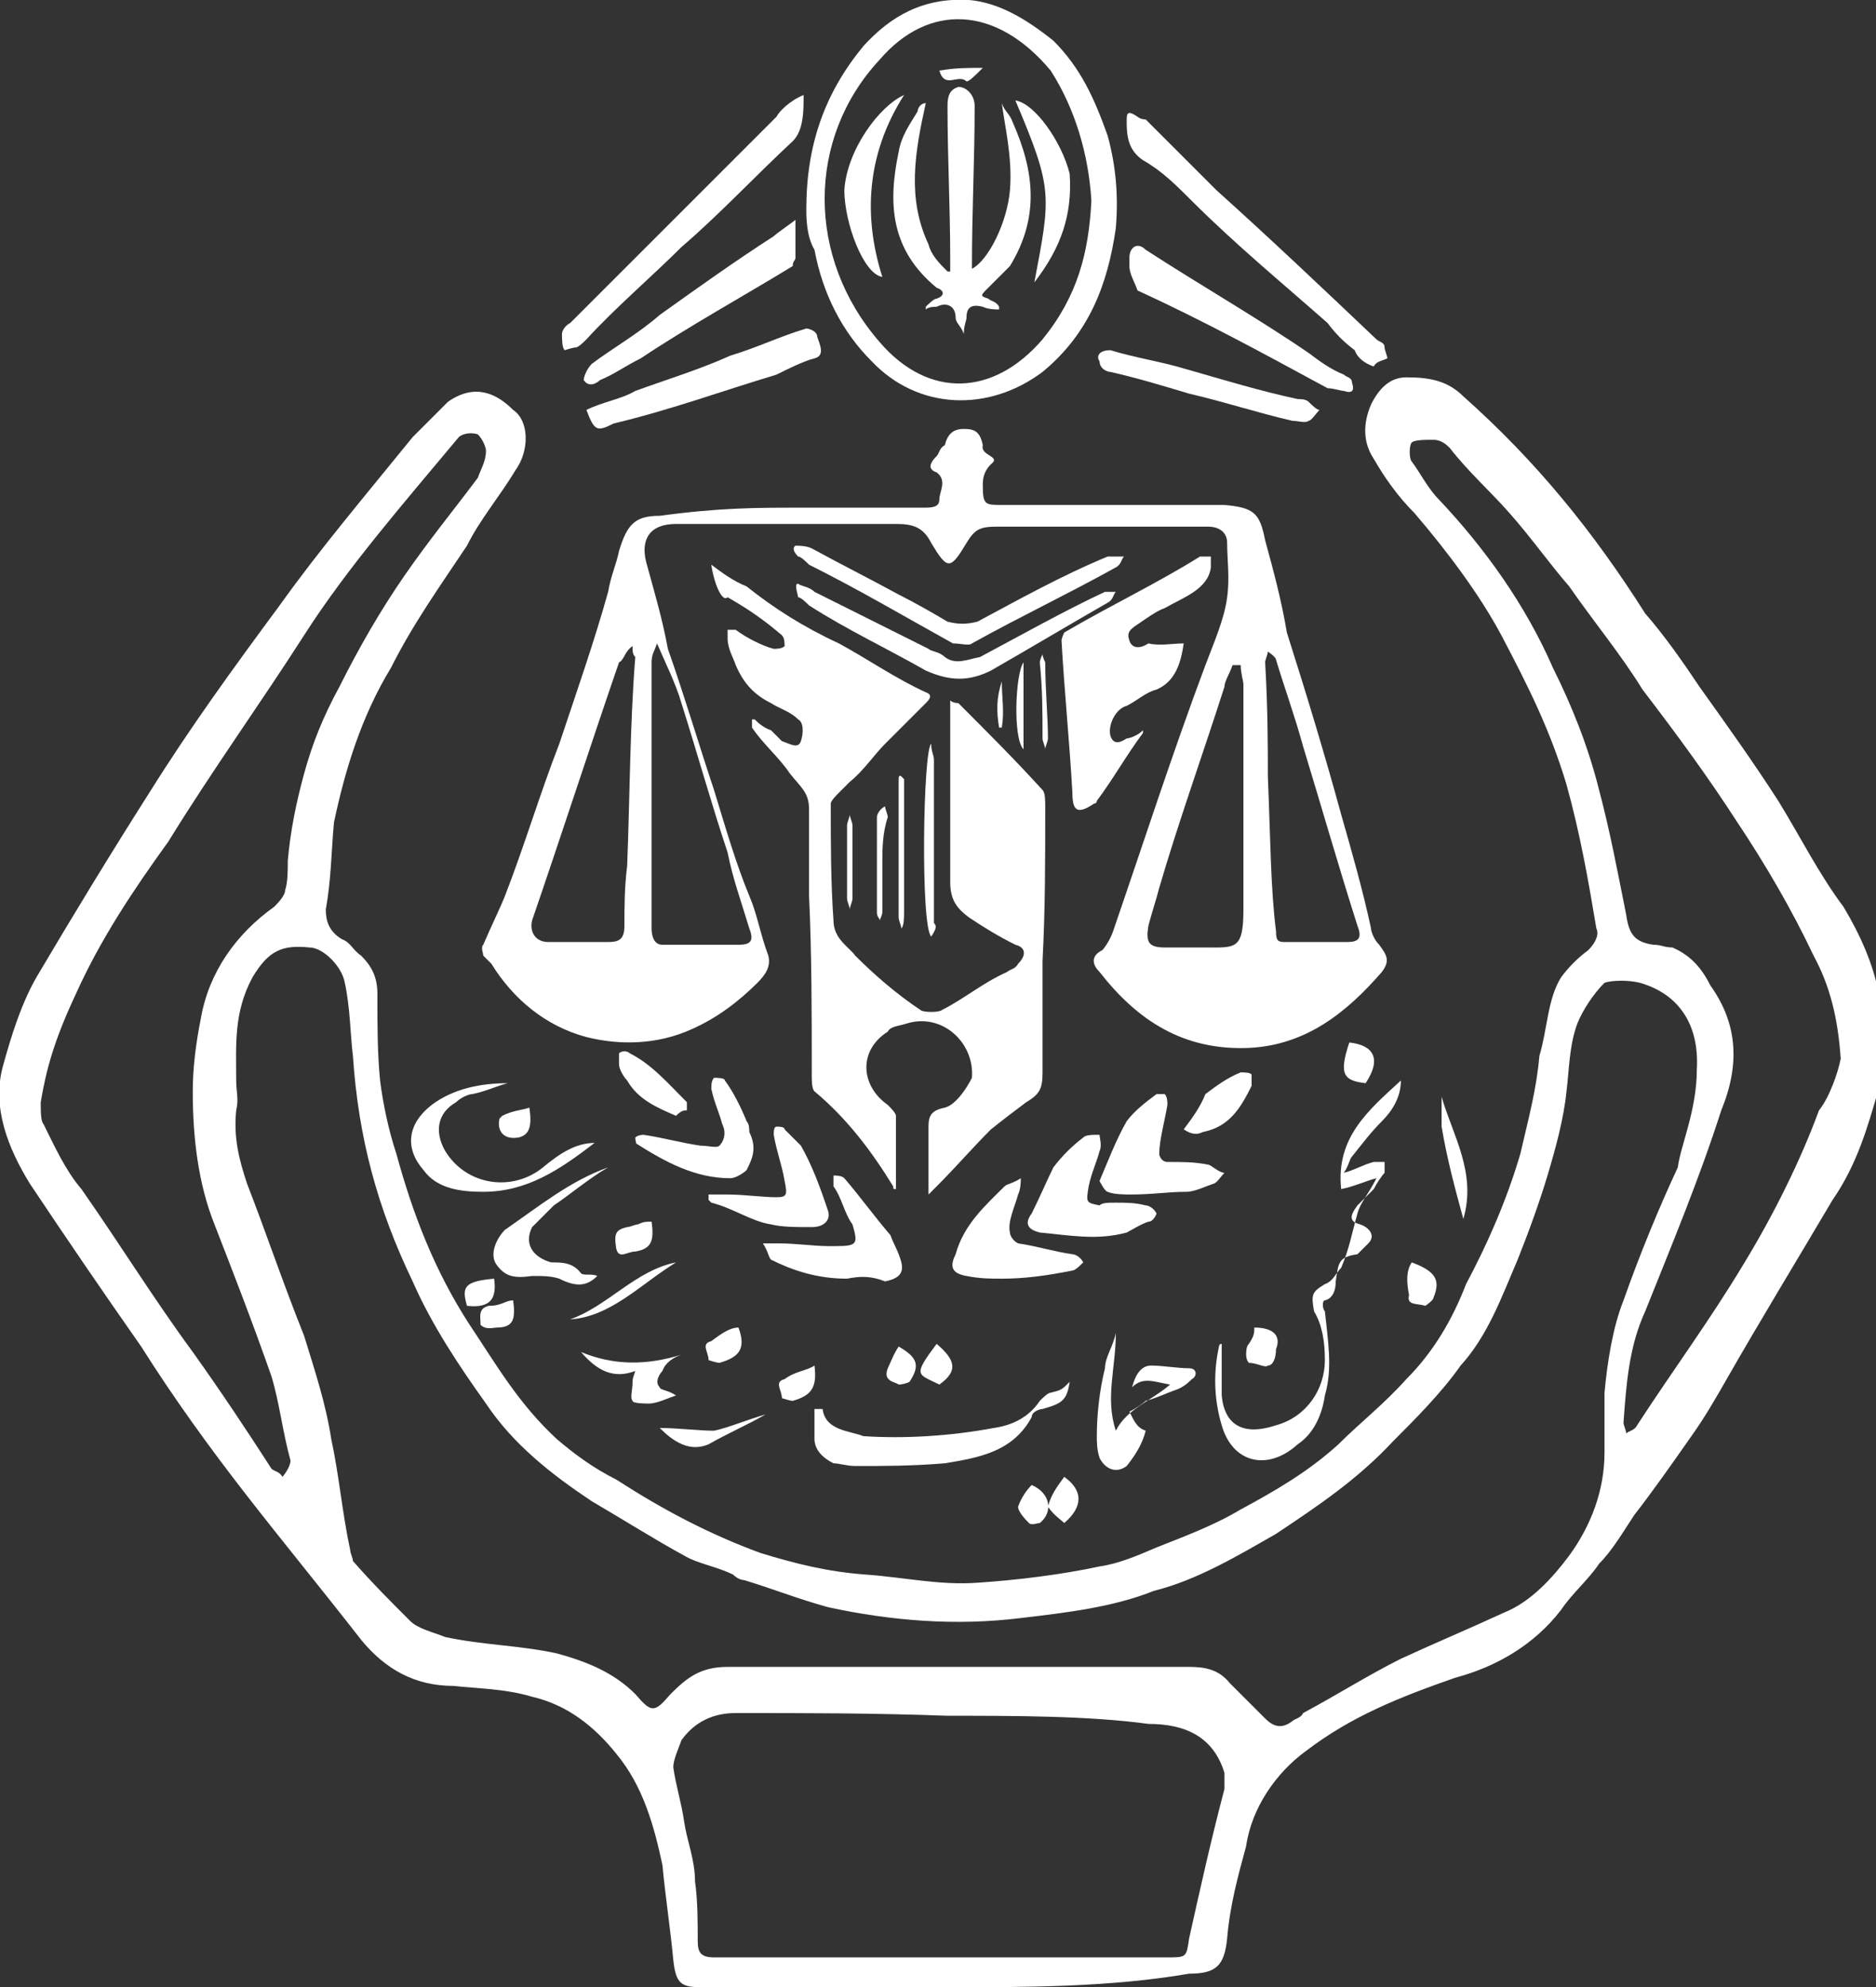<svg xmlns="http://www.w3.org/2000/svg" xmlns:xlink="http://www.w3.org/1999/xlink" id="Layer_1" x="0px" y="0px" width="69.1px" height="73.2px" viewBox="0 0 69.1 73.2" style="enable-background:new 0 0 69.1 73.2;" xml:space="preserve"><rect x="0" y="0" width="69.1" height="73.2" fill="#333333" stroke="none"/> <style type="text/css"> .st0{fill:#FFFFFF;} </style> <path class="st0" d="M34.9,73.2c-2.9,0-6,0-9,0c-0.8,0-1-0.1-1.1-1c-0.1-1.1-0.3-2.4-0.4-3.5c-0.3-1.4-0.7-2.9-1.7-4.1 c-0.8-1-1.8-1.8-3.1-2.1c-1-0.3-2-0.3-2.9-0.4c-1.4,0-2.5-0.6-3.4-1.7c-1.4-1.8-2.8-3.5-4.2-5.3s-2.7-3.6-3.9-5.5 c-1.4-2-2.7-3.9-4.1-6c-0.8-1.3-1.4-2.8-1-4.3c0.3-1.1,0.7-2.4,1.3-3.4c1.3-2.2,2.7-4.5,4.1-6.7c1.5-2.4,3.1-4.6,4.8-6.9 c1.5-2.1,3.2-4.1,4.9-6.2c0.4-0.4,0.8-0.8,1.3-1.3c1-0.7,1.8-0.3,2.4,0.3c0.6,0.4,0.6,1.5,0.1,2.2c-0.6,1-1.3,1.8-1.8,2.8 c-1,1.5-2,2.9-2.8,4.5c-1.1,1.8-1.7,3.8-2.1,5.7c-0.1,1.1-0.1,2.1-0.3,3.2c0,0.4,0.1,0.8,0.6,1.1c0.3,0.1,0.4,0.4,0.7,0.6 c0.4,0.4,0.6,0.8,0.6,1.4c0,1.1,0,2.2,0.1,3.2c0.1,0.8,0.3,1.8,0.6,2.7c0.6,2.2,1.4,4.3,2.7,6.3c1,1.5,1.8,2.9,3.2,4.2 c0.7,0.6,1.4,1.1,2.2,1.5c1.7,1.1,3.4,2,5.3,2.7c1.3,0.4,2.5,0.7,3.9,0.8s2.7,0.4,4.1,0.3c1.5-0.1,3.1-0.3,4.5-0.6 c0.7-0.1,1.4-0.4,2.1-0.7c1-0.4,2.1-0.8,3.1-1.4c1.3-0.7,2.5-1.4,3.6-2.4c0.8-0.8,1.7-1.5,2.5-2.4c1-1,1.7-2.2,2.2-3.5 c0.8-1.5,1.5-3.1,2-4.8c0.3-1.3,0.6-2.4,0.7-3.6c0.3-1,0.3-2.1,0.8-2.9c0.3-0.4,0.6-0.7,1-1c0.3-0.3,0.4-0.6,0.3-0.8 c-0.3-1.8-0.6-3.5-1.1-5.3c-0.6-2-1.4-3.6-2.4-5.5c-0.8-1.5-2-3.1-3.2-4.5c-0.6-0.6-1.1-1.3-1.5-2c-0.4-0.6-0.4-1.3-0.1-2 c0.3-0.6,0.7-1,1.3-1c0.8,0,1.5,0.1,2.1,0.7c2.7,2.4,4.8,5,6.7,8c0.7,0.8,1.4,1.8,2,2.7c1,1.4,2,2.8,2.9,4.2 c0.8,1.3,1.5,2.7,2.4,3.9c0.6,1,1.1,2.1,1.3,3.2c0.1,1.1,0.3,2.2,0,3.5c-0.4,1.4-0.8,2.8-1.7,4.1c-1.3,2.2-2.7,4.5-3.9,6.6 c-0.4,0.7-0.8,1.4-1.3,2.1c-0.7,1-1.4,2-2.1,2.9c-0.4,0.6-0.8,1.3-1.3,1.8c-0.4,0.6-1,1.1-1.4,1.7c-1,1.3-2.4,2.1-3.9,2.5 c-2,0.7-3.8,1.4-5.5,2.7c-1.1,0.8-2,2.1-2.2,3.5c-0.3,1.1-0.6,2.2-0.7,3.4c-0.1,1-0.4,1.3-1.4,1.3C40.9,73.2,37.8,73.2,34.9,73.2 L34.9,73.2z M62.5,39.4c0.1-1.7-0.7-2.8-2.1-3.2c-0.4-0.1-1-0.1-1.3,0c-0.4,0.4-0.8,1-1,1.5c-0.3,0.8-0.3,1.7-0.4,2.5 c-0.1,1-0.4,2.1-0.7,3.1c-0.3,1-0.7,2.1-1.1,3.1c-0.6,1.4-1.1,2.8-2.1,3.9c-0.7,1-1.7,2-2.5,2.8c-1.3,1.4-2.8,2.4-4.3,3.4 c-1.4,0.8-2.9,1.7-4.5,2.1c-1.5,0.6-3.2,0.8-4.9,1c-2.4,0.3-4.8,0.1-7.1-0.4c-1.1-0.3-2.1-0.7-3.1-1C27.2,58.2,27,58,27,58 c-0.6-0.3-1.3-0.4-1.8-0.7c-1.1-0.6-2.2-1.3-3.4-2c-1.5-1-2.9-2.1-3.9-3.6c-1-1.4-2-2.9-2.7-4.5c-1.3-2.7-2-5.3-2.2-8.3 c-0.1-0.8-0.1-1.8-0.3-2.7c-0.1-0.6-0.8-1.3-1.3-1.3c-1-0.1-1.5,0.1-2.1,1.1c-0.7,1.3-0.6,2.5-0.6,3.8c0,0.4,0.1,0.7,0,1.1 c-0.1,1,0.1,1.8,0.4,2.7c0.7,1.8,1.3,3.6,2.1,5.6c0.4,1.3,0.8,2.5,1,3.8c0.3,1.4,0.4,2.7,0.7,4.1c0,0.1,0.1,0.3,0.1,0.4 c0.7,0.8,1.4,1.5,2.1,2.2c0.3,0.3,0.8,0.4,1.3,0.6c1.4,0.3,2.7,0.3,4.1,0.6c1.1,0.3,2.1,0.7,2.9,1.5c0.6,0.7,0.7,0.7,1.3,0 c0.6-0.6,1.1-1,2.1-1c1.5,0,3.1,0,4.5,0c4.2,0,8.3,0,12.5,0c0.6,0,1.1,0.1,1.5,0.6c0.4,0.4,0.8,0.8,1.3,1.3c0.3,0.3,0.6,0.4,1,0.1 c0.1-0.1,0.3-0.1,0.4-0.3c1.3-0.7,2.4-1.4,3.6-2c1.3-0.6,2.5-1.1,3.8-1.7c1-0.4,1.8-1.3,2.4-2.1c0.8-1.1,1.3-2.4,1.3-3.8 c0-0.7,0-1.5,0-2.2c0.1-1.1,0.3-2.4,0.7-3.4c0.6-1.7,1.3-3.4,2-4.9C61.9,42.2,62.5,40.9,62.5,39.4z M34.9,63.2 C34.9,63.2,34.9,63.1,34.9,63.2c-2.7-0.1-5.2-0.1-7.8-0.1c-0.8,0-1.5,0.3-2,1c-0.1,0.3-0.3,0.7-0.3,1c0.1,0.7,0.3,1.3,0.4,2 c0.1,0.7,0.4,1.4,0.4,2.2c0.1,0.7,0.1,1.5,0.1,2.2c0,0.4,0.1,0.6,0.6,0.6c0.8,0,1.7,0,2.4,0c3.6,0,7.1,0,10.8,0c1.1,0,2.4,0,3.5,0 c0.7,0,0.7,0,0.8-0.7c0.4-1.8,0.8-3.6,1.3-5.5c0-0.1,0-0.4,0-0.6c-0.4-1.3-1.4-1.8-2.8-1.8C40.1,63.2,37.4,63.2,34.9,63.2z M1.5,40.6c0,0.3,0,0.7,0.1,0.8c0.4,0.8,0.8,1.7,1.4,2.4c1.4,2,2.7,4.1,4.1,6c1,1.4,2,2.9,2.9,4.3c0.1,0.1,0.3,0.1,0.4,0.3 c0.1-0.1,0.3-0.4,0.3-0.6c-0.3-1.1-0.4-2.1-0.7-3.1c-0.7-2-1.4-3.8-2.1-5.6c-0.6-1.5-0.8-3.2-0.8-4.9c0-0.8,0.1-1.7,0.3-2.7 c0.3-1.7,1.3-3.1,2.7-4.1c0.1-0.1,0.4-0.4,0.4-0.6c0.1-0.3,0.1-0.7,0.1-1.1c0.1-1.1,0.3-2.1,0.6-3.2c0.3-1.1,0.7-2.1,1.3-3.2 c0.7-1.4,1.5-2.8,2.4-4.1s1.8-2.4,2.7-3.6c0.1-0.3,0.3-0.6,0.3-1c0-0.1-0.1-0.4-0.3-0.6c-0.3-0.1-0.6,0-0.7,0.1 c-2,2.4-4.1,4.8-5.7,7.3s-3.4,5-5,7.6c-1.3,1.8-2.5,3.6-3.4,5.6C2,38.3,1.7,39.4,1.5,40.6z M67.8,39c-0.1-1.5-0.4-2.7-1-3.8 C66,33.5,65,31.8,64,30.3c-1.1-1.7-2.2-3.2-3.5-4.9c-0.8-1.3-1.8-2.5-2.7-3.8c-0.7-0.8-1.4-1.8-2.2-2.7c-0.7-0.8-1.5-1.5-2.2-2.4 c-0.1-0.1-0.3-0.3-0.6-0.3s-0.7,0-0.8,0.1c-0.1,0.1-0.1,0.6,0,0.7c0.3,0.4,0.6,1,1,1.4c1.7,1.8,3.2,3.9,4.2,6.2 c0.7,1.4,1.3,2.9,1.7,4.5c0.4,1.5,0.7,3.1,1,4.6c0.1,0.7,0.3,1,1,1.1c0.3,0,0.4,0.1,0.7,0.1c0.7,0.3,1.1,0.8,1.4,1.4 c1,1.4,1.1,2.9,0.4,4.6c-0.8,2.5-1.8,4.9-2.8,7.4c-0.6,1.3-0.7,2.7-0.8,4.1c0,0.1,0.1,0.3,0.1,0.4c0.1-0.1,0.3-0.1,0.4-0.3 c1.3-2,2.7-3.9,3.9-5.9c1.1-1.8,2.1-3.8,2.8-5.7C67.4,40.4,67.7,39.5,67.8,39z"></path> <path class="st0" d="M29.4,18.7c1.5,0,3.1,0,4.6,0c0.3,0,0.6,0,0.6-0.3c0-0.3,0.3-0.7-0.1-1c-0.3-0.1-0.3-0.3,0-0.6 c0.1-0.1,0.1-0.3,0.3-0.4c0.1-0.4,0.3-0.6,0.7-0.6c0.4,0,0.6,0.1,0.7,0.6l0,0c-0.1,0.4,0.7,0.4,0.3,0.7c-0.3,0.3-0.3,0.6-0.3,0.8 c0,0.7,0.1,0.7,0.7,0.7c2.7,0,5.2,0,7.8,0c0.1,0,0.3,0,0.4,0c1.1,0.1,1.3,0.3,1.5,1.3c0.3,1.1,0.6,2.2,0.8,3.4 c0.7,2.2,1.4,4.5,2,6.7c0.4,1.4,0.8,2.8,1.1,4.2c0,0.1,0.1,0.4,0.3,0.6c0.3,0.4,0.4,0.6,0.1,1c-1.3,1.5-2.8,2.7-4.9,2.8 c-2.4,0.1-4.1-1-5.5-2.8c-0.3-0.3-0.3-0.6,0.1-0.8c0.1-0.1,0.3-0.4,0.4-0.7c1.1-3.2,2.2-6.6,3.4-9.8c0.3-0.8,0.7-1.7,0.8-2.5 c0.1-0.7,0-1.4,0-2c0-0.4-0.3-0.6-0.7-0.6c-2.7,0-5.2,0-7.8,0c-0.6,0-0.8,0.1-1.1,0.6c-0.6,1-0.7,1-1.3,0c-0.3-0.6-0.7-0.7-1.3-0.7 c-2.7,0-5.5,0-8.1,0c-1,0-1.3,0.6-1.1,1.4c0.3,1.1,0.6,2.1,0.8,3.2c0.6,1.7,1.1,3.4,1.7,5.2c0.4,1.3,0.8,2.7,1.3,3.9 c0.3,0.7,0.4,1.4,0.7,2.2c0.1,0.4-0.1,0.7-0.4,1c-0.7,0.7-1.5,1.3-2.4,1.7c-1.3,0.6-2.7,0.6-3.9,0.3c-1.5-0.4-2.7-1.4-3.5-2.7 c-0.1-0.1-0.1-0.1-0.3-0.3c0-0.1-0.1-0.3,0-0.4c0.3-0.7,0.6-1.3,0.8-1.8c0.7-1.8,1.3-3.8,2-5.6c0.6-1.8,1.3-3.8,1.8-5.6 c0.1-0.6,0.3-1,0.4-1.5c0.3-1,0.6-1.3,1.5-1.3C26.5,18.7,27.9,18.7,29.4,18.7L29.4,18.7z M24.2,23.7L24.2,23.7 C24.1,24,24,24.1,24,24.4c0,2.5,0,5,0,7.4c0,0.8,0,1.5,0,2.4c0,0.3,0.1,0.6,0.4,0.6c1,0,2,0,2.8,0c0.4,0,0.6-0.1,0.4-0.6 c-0.3-1-0.6-1.8-0.8-2.8c-0.6-1.8-1.1-3.6-1.7-5.5C24.9,25.2,24.5,24.4,24.2,23.7z M23.3,23.8L23.3,23.8C23,24,23,24.3,22.8,24.4 c-1.1,3.2-2.1,6.3-3.2,9.5c-0.1,0.4,0.1,0.8,0.6,0.8c0.7,0,1.5,0,2.2,0c0.4,0,0.6-0.1,0.6-0.6c0-0.7,0-1.4,0.1-2.2 c0.1-2.5,0.1-5.2,0.3-7.7C23.3,24.1,23.3,24,23.3,23.8z M46.7,28.6c0.1,2.4,0.1,4.1,0.3,5.7c0,0.4,0.1,0.4,0.4,0.4 c0.7,0,1.5,0,2.2,0c0.4,0,0.6-0.1,0.4-0.6c-0.7-2.2-1.3-4.3-2-6.6c-0.3-1.1-0.7-2.2-1-3.2c0-0.1-0.3-0.3-0.3-0.3 c0,0.1-0.1,0.3-0.1,0.4C46.7,26.1,46.7,27.6,46.7,28.6z M45.7,24.5c-0.1,0-0.1,0-0.3,0c-0.1,0.3-0.3,0.6-0.3,0.8 c-0.8,2.5-1.7,5-2.4,7.4c-0.1,0.4-0.3,1-0.4,1.4c-0.1,0.6,0,0.8,0.6,0.8s1,0,1.5,0c1.1,0,1.4,0.1,1.4-1.4c0-2.8,0-5.6,0-8.3 C45.8,25.1,45.7,24.8,45.7,24.5z"></path> <path class="st0" d="M26.2,20.8c0.4,0.3,0.8,0.6,1.3,0.8c1,0.8,2.1,1.5,3.4,2.1c1.1,0.6,2.1,1.3,3.2,1.8c0.3,0.1,0.1,0.3,0,0.4 c-0.6,0.6-1,1-1.5,1.5c-0.4,0.4-0.8,1-1.3,1.4c-0.1,0.1-0.3,0.3-0.4,0.4c-0.1,0.1-0.3,0.3-0.3,0.4c0,1.4,0,2.9,0.1,4.3 c0,0.7,0.6,1,0.8,1.3c0.7,0.7,1.5,1.4,2.4,2c0.1,0.1,0.7,0.1,0.8,0c0.8-0.4,1.5-1,2.4-1.4c0.1-0.1,0.3-0.1,0.4-0.3 c0.3-0.3,0.3-0.6-0.1-0.7c-0.6-0.3-1.1-0.6-1.7-1c-0.4-0.3-0.7-0.6-0.7-1.3c0-2.1,0-4.3,0-6.4c0,0,0-0.1,0-0.3 c0.1,0.1,0.3,0.1,0.3,0.1c1.1,1.1,2.1,2.1,3.1,3.2c0.1,0.1,0.1,0.4,0.1,0.6c0,2,0,3.8-0.1,5.7c0,1.4,0,2.7,0,4.1 c0,0.6-0.1,0.8-0.6,1.1c-0.4,0.3-0.8,0.6-1.3,1c-0.7,0.7-1.3,1.4-2,2.1c0,0-0.1,0.1-0.3,0.3c0-0.4,0-0.7,0-1c0-0.6,0-1,0-1.5 c0-0.4,0.1-0.6,0.6-0.7c0.4-0.1,0.8-0.7,1-1.1c0.1-1.3-1.1-2.4-2.4-2c-0.3,0.1-0.6,0.1-0.7,0.3c-1.1,0.7-1,2,0,2.7 c0.1,0.1,0.3,0.3,0.3,0.4c0,0.8,0,1.8,0,2.7c-0.1,0-0.1,0-0.1-0.1c-0.8-1.3-1.7-2.5-2.9-3.5c-0.1-0.1-0.1-0.4-0.1-0.6 c0-2.2,0-4.5-0.1-6.6c0-1.1,0-2.1,0-3.2c0-0.6-0.3-0.8-0.7-1.3c-0.4-0.6-1-1.1-1.4-1.7c0-0.1,0-0.3,0-0.3h0.1 c0.1,0.1,0.3,0.3,0.6,0.4c0.1,0.1,0.3,0.3,0.4,0.4c0.3,0.1,0.6,0.3,0.7,0c0.1-0.3,0.1-0.7-0.1-0.8c-0.3-0.3-0.7-0.4-1-0.6 c-0.6-0.3-1-0.7-1.3-1.4c-0.1-0.3-0.3-0.6-0.3-1c0-0.1,0-0.1,0-0.3c0.1,0,0.3,0,0.3,0c0.4,0.3,1,0.6,1.4,0.7c0.1,0,0.3,0,0.4-0.1 c0-0.1,0-0.3-0.1-0.4c-0.7-0.6-1.3-1-2-1.4C26.6,22.2,26.3,21.5,26.2,20.8L26.2,20.8z"></path> <path class="st0" d="M29.7,7.7c0-2.4,0.7-4.3,2.1-6c1-1.1,2.2-1.8,3.9-1.7c1.1,0.1,2.1,0.7,3.1,1.5c1,1,1.5,2.1,2,3.5 c0.3,1.1,0.4,2.2,0.3,3.4c-0.3,2.1-1,3.9-2.7,5.3c-2,1.5-4.6,1.4-6.3-0.4c-1.1-1.1-1.8-2.5-2.1-4.1C29.7,8.7,29.7,8,29.7,7.7z M40.2,7.4c-0.1-1.7-0.6-3.4-1.5-4.8c-2-2.4-4.5-2.5-6.3-0.4c-2.7,2.9-2.7,7.3,0,10.4c1.8,2.1,4.2,2,6-0.1 C39.7,10.9,40.1,9.3,40.2,7.4z"></path> <path class="st0" d="M43.6,23.7c-0.1,0.7-0.3,1.4-1,1.7c-0.4,0.1-0.7,0.4-1.1,0.6c-0.4,0.1-0.7,0.7-0.6,1.1c0.1,0.3,0.3,0.3,0.6,0.1 c0.1,0,0.4-0.1,0.6-0.3c0,0.1,0,0.1,0,0.1c-0.6,0.8-1.1,1.7-1.7,2.5c0,0.1-0.1,0.1-0.1,0.1c-0.6,0.4-0.8,0.3-0.8-0.4 c-0.1-1.8-0.3-3.8-0.4-5.6c0-0.1,0.1-0.3,0.1-0.3c1.7-1,3.4-1.8,5-2.8c0.1,0,0.3,0,0.4,0c0,0.1,0,0.3,0,0.4c-0.1,0.8-1,1.1-1.7,1.5 c-0.3,0.1-0.7,0.4-1,0.6s-0.4,0.3-0.3,0.6c0.1,0.3,0.4,0.3,0.7,0.1C42.7,23.8,43.2,23.7,43.6,23.7C43.4,23.6,43.6,23.7,43.6,23.7z"></path> <path class="st0" d="M50.6,13.5c-0.3-0.1-0.6-0.3-0.7-0.6c-0.4-0.3-0.7-0.6-1-1c-1.7-1.5-3.4-2.9-5-4.5c-0.6-0.6-1.1-1.1-1.8-1.5 c-0.6-0.4-0.6-1-0.6-1.5c0-0.3,0.1-0.3,0.4-0.1c0,0,0.1,0.1,0.3,0.1C43,5.2,44,6.2,44.8,7c2,1.8,3.9,3.6,5.9,5.5 c0.1,0.1,0.3,0.1,0.3,0.3c0,0.1,0.1,0.3,0.1,0.4C50.9,13.3,50.7,13.3,50.6,13.5z"></path> <path class="st0" d="M51.6,39.8c0,0.6-0.3,1.1-0.7,1.5c-0.4,0.4-0.7,0.8-1.1,1.3c-0.1,0.1-0.1,0.3-0.3,0.6c0.4-0.1,0.7-0.3,1.1-0.4 c0.1,0,0.3,0,0.4,0c0,0.1,0,0.3,0,0.4c-0.1,0.1-0.3,0.4-0.4,0.6c-0.1,0.1-0.4,0.4-0.6,0.6c-0.3,0.4-0.3,0.6,0.1,0.7 c0.3,0.1,0.6,0.4,0.3,0.7c-0.1,0.1-0.3,0.3-0.4,0.4c-0.7,0.1-0.7,0.3-0.8,1c0,0.1,0,0.6-0.4,0.7c-0.1,0-0.1,0.3,0,0.4 c0.1,1,0.3,2.1,0,3.1c-0.1,0.7-0.4,1.4-1,1.8c-1.1,1-2.4,0.7-2.8-0.7c-0.3-1-0.3-2-0.1-2.9c0,0,0-0.1,0.1-0.1c0,0.1,0,0.3,0,0.3 c0,0.1,0,0.1,0,0.3c0,0.4,0,0.8,0,1.3c0.1,1.1,0.8,1.5,2,1.1c1.1-0.3,1.8-1.3,1.8-2.4c0-0.7-0.1-1.3-0.4-1.8c-0.1-0.6-0.1-0.7,0.4-1 c0.3-0.1,0.4-0.4,0.6-0.6c0.3-0.7,0.4-1.3,0.6-2c0.1-0.4,0.4-0.7,0.7-1.3c-0.4,0.1-0.8,0.3-1.3,0.4C49.2,41.9,50.4,40.9,51.6,39.8z"></path> <path class="st0" d="M29.6,3.5c0,0.6,0,1.3-0.4,1.7c-1.4,1.3-2.7,2.7-4.1,3.9c-1.1,1.1-2.4,2.2-3.5,3.4c-0.1,0.1-0.3,0.3-0.4,0.3 c-0.1,0-0.4,0.1-0.4,0.1c-0.1-0.1-0.1-0.4-0.1-0.6c0-0.1,0.1-0.3,0.3-0.4c2.5-2.5,5-5,7.6-7.6C28.7,4.1,29.1,3.7,29.6,3.5 C29.4,3.4,29.6,3.5,29.6,3.5z"></path> <path class="st0" d="M30.3,51.9c0.1,0.8,1,0.8,1.5,1c1.5,0.1,3.2,0,4.8-0.3c0.7-0.1,1.3-0.4,1.7-1c0.1-0.1,0.3-0.3,0.4-0.3 c0.4-0.1,0.4-0.1,0.7-0.4c-0.1,0.7-0.3,0.8-1,1c-0.1,0-0.4,0.1-0.4,0.3c-0.7,1.3-2,1.5-3.2,1.7C33.6,54,32.6,54,31.5,54 c-0.3,0-0.6-0.1-0.8-0.1C30.3,53.7,30,53.4,30,53c0-0.4,0-0.7,0-1.1C30.1,51.9,30.1,51.9,30.3,51.9z"></path> <path class="st0" d="M41.6,9.8c0-0.1,0-0.3,0-0.3c0-0.4,0.3-0.6,0.6-0.3c2,1.3,4.1,2.5,6,3.8c0.4,0.3,0.8,0.6,1.3,0.8 c0.1,0.1,0.3,0.1,0.3,0.3c0.1,0.3,0,0.4-0.3,0.3c-0.1,0-0.4-0.1-0.6-0.1c-2.4-1.3-4.6-2.5-7-3.6C41.8,10.4,41.6,10.1,41.6,9.8z"></path> <path class="st0" d="M21.6,15.1c0.6-0.3,1.3-0.4,1.8-0.7c1.1-0.4,2.4-0.8,3.5-1.3c1-0.3,1.8-0.7,2.8-1c0.1,0,0.4,0.1,0.4,0.3 c0.1,0.3,0.3,0.7-0.1,0.8s-1,0.4-1.4,0.6c-2,0.6-3.9,1.3-6,1.8C22,15.9,21.9,15.9,21.6,15.1z"></path> <path class="st0" d="M29.3,8.1c0,0.6,0,1,0,1.4c0,0.1-0.1,0.1-0.1,0.3c-1.8,1.1-3.8,2.2-5.6,3.4c-0.6,0.3-1,0.6-1.5,0.8 c-0.1,0.1-0.4,0.3-0.6,0c0-0.1,0.1-0.4,0.3-0.6c0.8-0.6,1.7-1.1,2.5-1.8c1.4-1,2.8-2,4.2-2.9C28.6,8.6,28.9,8.4,29.3,8.1z"></path> <path class="st0" d="M41.6,44c-0.1,0-0.6,0-0.8-0.1c-0.1,0-0.3-0.4-0.3-0.4c0.3-0.7,0.6-1.5,1-2.2c0.3-0.4,0.7-0.7,1.1-1h0.3 c0.1,0.1,0.1,0.3,0.1,0.4c-0.1,0.6-0.3,1.3-0.3,1.8c0,0.1,0.1,0.3,0.3,0.3c0.6,0,1,0,1.5,0.1c0.1,0,0.4,0.3,0.6,0.3 c-0.1,0.1-0.3,0.4-0.4,0.4c-0.3,0.1-0.7,0.3-1,0.3C43,43.9,42.5,44,41.6,44z"></path> <path class="st0" d="M40.9,12.9c1,0.3,1.8,0.4,2.8,0.7c1.4,0.4,2.7,0.8,4.1,1.1c0.1,0,0.3,0,0.4,0.1s0.3,0.3,0.4,0.3 c-0.1,0.1-0.3,0.4-0.4,0.4c-0.1,0.1-0.4,0-0.6,0c-1.3-0.3-2.5-0.7-3.8-1c-1-0.3-2-0.6-2.9-0.8c-0.1,0-0.4-0.1-0.4-0.4 C40.4,13.2,40.4,12.9,40.9,12.9z"></path> <path class="st0" d="M41.1,44.3c0.4,0,0.7,0,1.1,0.1c0.1,0,0.3,0.1,0.4,0.3c0,0-0.1,0.3-0.3,0.3c-0.3,0.1-0.6,0.3-0.8,0.4 c-1.1,0.3-2.1,0.1-3.2,0c-0.4-0.1-0.6-0.3-0.3-0.7c0.3-0.6,0.6-1.3,0.8-1.7c0.3-0.4,0.7-0.8,1.1-1.1c0.1-0.1,0.3-0.1,0.6-0.1 c0,0.1,0.1,0.4,0,0.6c-0.1,0.4-0.3,0.8-0.4,1.3c-0.1,0.6-0.1,0.6,0.4,0.7C40.6,44.3,40.8,44.3,41.1,44.3 C41.1,44.4,41.1,44.3,41.1,44.3z"></path> <path class="st0" d="M31.2,47.1c-1.1,0-2-0.3-2.8-0.7c-0.1-0.1-0.1-0.3-0.3-0.6c0.1,0,0.4,0,0.6,0c0.6,0,1.3,0.1,1.8,0.1 c0.1,0,0.1,0,0.3,0c0.8,0,0.8-0.1,0.6-0.8c-0.3-0.4-0.4-1-0.7-1.4c0-0.1,0-0.3,0-0.4c0.1,0,0.3,0,0.4,0.1c0.6,0.7,1.1,1.4,1.7,2.1 c0.1,0.3,0.3,0.6,0.4,1c0.1,0.4-0.1,0.6-0.6,0.7C32.1,47,31.7,47,31.2,47.1z"></path> <path class="st0" d="M36.9,47.1c-0.4,0-0.8,0-1.3-0.1c-0.6-0.1-0.6-0.4-0.4-0.8c0.3-1.1,1.1-1.8,1.8-2.5c0.1-0.1,0.3-0.1,0.6-0.3 c0,0.1,0,0.4-0.1,0.6c-0.1,0.4-0.4,1-0.3,1.4c0,0.1,0.1,0.3,0.3,0.4c0.7,0.1,1.3,0.3,2,0.4c0.1,0,0.3,0.1,0.4,0.3 c-0.1,0.1-0.3,0.3-0.4,0.3C38.5,47,37.7,47.1,36.9,47.1C36.9,47.2,36.9,47.2,36.9,47.1z"></path> <path class="st0" d="M23.4,41.9c0.1-0.1,0.3-0.1,0.3-0.1c0.7,0.1,1.4,0.3,2.1,0.4c0.3,0,0.6,0.1,0.7,0c0.1-0.1,0.3-0.4,0.1-0.8 c-0.1-0.4-0.3-0.8-0.4-1.3c0-0.1,0-0.3,0.1-0.4c0.1,0,0.4,0,0.4,0.1c0.3,0.4,0.6,1,0.8,1.5c0.1,0.1,0.1,0.3,0.1,0.4 c0.3,0.6,0.1,1-0.1,1.4c-0.1,0.1-0.4,0.3-0.6,0.3c-1.3,0-2.4-0.6-3.5-1.3C23.5,42.2,23.4,42.1,23.4,41.9z"></path> <path class="st0" d="M26.1,44c0.3,0,0.4,0,0.7,0c0.6,0,1.3,0.1,1.8,0.1c0.4,0,0.4-0.1,0.3-0.6c-0.1-0.6-0.3-1.1-0.4-1.7 c0-0.1,0-0.3,0.1-0.3s0.3,0,0.3,0.1c0.1,0.1,0.4,0.4,0.6,0.6c0.4,0.7,0.7,1.5,1,2.4c0.1,0.3-0.1,0.6-0.6,0.6c-0.6,0-1.1,0-1.5-0.1 c-0.7-0.1-1.4-0.6-2.2-0.8l-0.1-0.1C26.1,44,26.1,44,26.1,44z"></path> <path class="st0" d="M29.3,20.1c0.1,0,0.4,0,0.6,0.1c1.1,0.6,2.1,1.1,3.2,1.7c0.6,0.3,1.3,0.7,1.8,1c0.4,0.1,0.7,0.1,1.1,0 c1.5-0.8,3.1-1.7,4.8-2.4c0.1,0,0.3,0,0.6,0c-0.1,0.1-0.1,0.3-0.3,0.4c-1.8,1-3.5,1.8-5.3,2.8c-0.1,0.1-0.4,0-0.7,0 c-1.8-1-3.5-2-5.3-2.9c-0.1-0.1-0.3-0.3-0.4-0.3C29.1,20.2,29.3,20.1,29.3,20.1z"></path> <path class="st0" d="M29.4,21.5c0.1,0.1,0.4,0.1,0.6,0.3c1.4,0.7,2.8,1.4,4.2,2.1c0.1,0.1,0.4,0.1,0.6,0.3c0.4,0.3,0.8,0.1,1.3,0 c1.5-0.8,3.1-1.7,4.6-2.4c0.1,0,0.3,0,0.4,0c-0.1,0.1-0.1,0.3-0.3,0.4c-1.4,0.8-2.9,1.7-4.3,2.5c-0.8,0.4-1.5,0.4-2.4,0 c-1.4-0.8-2.9-1.5-4.3-2.4c-0.1-0.1-0.3-0.3-0.4-0.3C29.3,21.6,29.3,21.5,29.4,21.5z"></path> <path class="st0" d="M21.9,42.1c-1.3,1-2.5,1.8-4.1,1.8c-0.8,0-1.7-0.1-2.2-0.8c-0.7-0.8-0.6-1.7,0.3-2.4c0.8-0.6,1.8-0.8,2.8-0.8 c-0.4,0.1-0.8,0.3-1.3,0.4c-0.1,0-0.4,0.1-0.6,0.3c-0.7,0.4-0.8,1.1-0.4,1.8c0.8,1.3,2.5,1.5,3.6,0.6C20.6,42.5,21.2,42.1,21.9,42.1 z"></path> <path class="st0" d="M42.2,52.7c-0.1,0.4-0.3,0.8-0.7,1.3c-0.4,0.3-0.8,0.1-1-0.3c-0.1-0.3-0.1-0.6-0.1-0.8c0-0.8,0.1-1.7,0.3-2.5 c0-0.4,0.3-0.8,0.4-1.3c0,1.3-0.4,2.4,0,3.6c0.4-0.8,1.3-1.1,2-1.7c-0.6-0.1-1-0.3-1.4,0.1c0.1-0.4,0.3-0.8,0.7-0.8 c0.4,0,1,0.1,1.4,0.1c0.3,0,0.3,0.3,0.1,0.4c-0.1,0.1-0.3,0.3-0.6,0.4c-0.3,0.1-0.7,0.3-1.1,0.4c-0.1,0.1-0.4,0.3-0.6,0.4 C41.8,52.4,41.9,52.6,42.2,52.7z"></path> <path class="st0" d="M22.4,43c-0.7,0.4-1.4,1-2,1.4c-0.3,0.3-0.6,0.6-0.8,0.8c-0.3,0.6,0,1.1,0.7,1.3c0.4,0,0.8,0,1.1,0.4 c0.1,0.1,0.4,0,0.6,0.1c-0.4,0.4-0.8,0.4-1.4,0.1c-0.3-0.1-0.6-0.1-1-0.1c-0.7,0.1-1,0-1.3-0.4c-0.3-0.4,0-1,0.3-1.3 C19.9,44.4,21,43.5,22.4,43z"></path> <path class="st0" d="M43.6,41.6c0.3-0.4,0.6-0.8,0.8-1.3c0.4-0.3,0.8-0.6,1.3-0.8c0.1,0,0.4,0,0.4,0.1s0,0.3,0,0.4 c-0.4,0.8-0.8,1.5-1.8,1.7C44.1,41.8,43.9,41.8,43.6,41.6C43.6,41.8,43.6,41.8,43.6,41.6z"></path> <path class="st0" d="M24.9,41.1c-0.7-0.3-1.4-0.6-1.8-1.3c-0.1-0.1-0.3-0.4-0.3-0.6s0-0.3,0-0.4c0.1-0.1,0.3-0.1,0.4,0 c0.8,0.4,1.4,1.1,2.1,1.8c0,0,0,0.1,0,0.3C25.2,40.9,25.1,40.9,24.9,41.1z"></path> <path class="st0" d="M25.1,49.9c-0.3,0.1-0.6,0.3-0.7,0.6c-0.1,0.1-0.3,0.4-0.1,0.6c0,0.1,0.3,0.1,0.6,0.3c-0.3,0.1-0.7,0.3-1,0.3 c-0.1,0-0.6,0-0.6-0.1c-0.1-0.1,0-0.4,0-0.7c0-0.1,0-0.1,0.1-0.4c-0.8,0.3-1.4,0-2-0.7C22.6,50.3,23.8,50.3,25.1,49.9L25.1,49.9z"></path> <path class="st0" d="M34.3,34.5c-0.4-0.4-0.3-6.9,0-7.1c0,0.3,0.1,0.4,0.1,0.6c0,2,0,4.1,0,6C34.5,34.1,34.5,34.2,34.3,34.5z"></path> <path class="st0" d="M33.2,34.2c0-0.1-0.1-0.3-0.1-0.4c0-1.5,0-3.1,0-4.8c0-0.1,0-0.1,0-0.3s0.1-0.1,0.1-0.1l0.1,0.1 c0,0.1,0,0.3,0,0.4c0,1.5,0,2.9,0,4.5C33.3,33.8,33.3,34.1,33.2,34.2C33.3,34.2,33.3,34.2,33.2,34.2z"></path> <path class="st0" d="M32.5,31.8c0,0.6,0,1.1,0,1.8c0,0.1-0.1,0.3-0.1,0.3c0-0.1-0.1-0.1-0.1-0.3c0-1.1,0-2.4,0-3.5 c0-0.1,0.1-0.3,0.3-0.4c0,0.1,0.1,0.3,0.1,0.4C32.5,30.7,32.5,31.3,32.5,31.8z"></path> <path class="st0" d="M53.1,40.4c0.4,1.4,1.3,2.8,0.8,4.5c-0.3-1.1-0.6-2.2-0.8-3.4C53.1,41.2,53.1,40.8,53.1,40.4z"></path> <path class="st0" d="M24.9,46.5c-1.3,0.8-2.4,2-3.9,2.1C22.4,48.1,23.4,46.8,24.9,46.5z"></path> <path class="st0" d="M28.2,52.1c-0.7,0.4-1.4,0.7-2.1,1.1c-0.7,0.3-1.3-0.1-1.8-0.6c0.7,0,1.4,0.1,2,0.1 C26.8,52.6,27.5,52.3,28.2,52.1C28,52,28.2,52.1,28.2,52.1z"></path> <path class="st0" d="M31.4,31.8c0,0.4,0,0.8,0,1.3c0,0.1-0.1,0.3-0.1,0.4c0-0.1-0.1-0.3-0.1-0.4c0-0.8,0-1.8,0-2.7 c0-0.1,0.1-0.3,0.1-0.4c0,0.1,0.1,0.3,0.1,0.4C31.4,31,31.4,31.4,31.4,31.8L31.4,31.8z"></path> <path class="st0" d="M52,46.5c0.8,0.3,1.1,0.6,0.8,1.3c0,0.1-0.3,0.3-0.3,0.3c-0.3-0.1-0.7,0-0.6-0.4C51.8,47.2,51.8,46.8,52,46.5z"></path> <path class="st0" d="M24,45c0.1,0.7,0,1-0.6,1.1c-0.3,0-0.6,0.3-0.7-0.1c-0.1-0.6,0-0.7,0.4-0.8c0.1,0,0.3-0.1,0.4-0.1 C23.7,45,23.8,45,24,45z"></path> <path class="st0" d="M50.3,39.9c-0.8-0.1-1-0.3-0.6-1.5C50.6,38.5,50.9,39,50.3,39.9z"></path> <path class="st0" d="M30,50.3c0.1,0.8-0.1,1.1-0.8,1.3c-0.1,0-0.4-0.1-0.4-0.1c0-0.3-0.3-0.6,0.1-0.7C29.3,50.5,29.7,50.5,30,50.3z"></path> <path class="st0" d="M27.2,48.9c0.3,0.8,0,1.1-0.7,1.3c-0.1,0-0.4-0.1-0.4-0.1c0-0.3-0.3-0.6,0.1-0.7C26.6,49.1,26.9,48.9,27.2,48.9 z"></path> <path class="st0" d="M46.2,48.9c0.7,0,1,0.3,0.8,0.8c0,0.3-0.1,0.6-0.3,0.6c-0.1,0.1-0.4-0.1-0.7-0.1c0,0-0.1-0.1-0.1-0.3 c0-0.1,0-0.3,0.1-0.4C46.2,49.2,46.2,49.1,46.2,48.9z"></path> <path class="st0" d="M38.4,24.1c0,0.1,0.1,0.3,0.1,0.3c0,1,0.1,2,0.1,2.8c0,0.1-0.1,0.3-0.1,0.4c0-0.1-0.1-0.3-0.1-0.4 c0-1,0-1.8-0.1-2.8C38.3,24.4,38.3,24.3,38.4,24.1L38.4,24.1z"></path> <path class="st0" d="M38,54.7c0.7,0.3,0.8,1,0.3,1.4c-0.1,0-0.3,0.1-0.4,0c-0.1-0.1-0.4-0.4-0.4-0.6C37.6,55.2,37.8,54.9,38,54.7z"></path> <path class="st0" d="M19.5,40.8c0.1,0.7,0,1-0.4,1.1c-0.6,0.1-0.8-0.3-0.7-0.7l0.1-0.1C18.9,40.9,19.2,40.9,19.5,40.8z"></path> <path class="st0" d="M34.5,49.5c0.7,0.6,0.8,1,0.1,1.5C33.8,50.6,33.6,50.7,34.5,49.5z"></path> <path class="st0" d="M39.2,56.1c-0.1-0.1-0.4-0.3-0.6-0.6c0.1-0.4,0.3-0.7,0.6-1.1C39.9,54.9,39.9,55.5,39.2,56.1z"></path> <path class="st0" d="M33.1,49.6c0.7,0.4,0.8,0.7,0.4,1.3C33.3,51,33.1,51,33.1,51c-0.1-0.1-0.6-0.1-0.4-0.6 C32.8,50.2,32.9,49.9,33.1,49.6z"></path> <path class="st0" d="M37.7,27.6c-0.4-0.4-0.3-2.8,0-3.2C37.7,25.5,37.7,26.5,37.7,27.6z"></path> <path class="st0" d="M18.2,47.1c0.1,0.7-0.1,1.1-1,1C17,47.4,17.1,47.2,18.2,47.1z"></path> <path class="st0" d="M18.9,47.9c0.1,0.7,0,1-0.6,1c-0.1,0-0.4,0.1-0.6-0.1c0-0.3-0.1-0.6,0.3-0.7C18.5,48.1,18.6,47.9,18.9,47.9z"></path> <path class="st0" d="M36.9,25.1c0,0.6,0.1,1.1,0,1.7h-0.1C36.7,26.2,36.7,25.7,36.9,25.1C36.7,25.1,36.9,25.1,36.9,25.1z"></path> <path class="st0" d="M36.9,3.8c0.1,0.3,0.3,0.4,0.4,0.7c0.8,1.8,1,3.5-0.1,5.3c-0.3,0.3-0.6,0.6-0.8,0.8c-0.3,0.3-0.3,0.3,0,0.4 c0.1,0.1,0.3,0.1,0.4,0.3v0.1c-0.1,0-0.4,0-0.6-0.1c-0.4-0.1-0.6,0-0.6,0.4c0,0.1-0.1,0.3-0.1,0.6c-0.1-0.3-0.3-0.4-0.3-0.6 c0-0.4-0.3-0.6-0.7-0.4c-0.1,0-0.3,0-0.4,0.1v-0.1c0.1-0.1,0.3-0.3,0.4-0.3c0.3-0.1,0.3-0.3,0-0.4c-1.7-1.4-1.8-3.1-1.4-5 c0.1-0.6,0.4-1,0.7-1.5c0-0.1,0.1-0.3,0.3-0.3c-0.4,1.8-0.7,3.5,0.1,5.2c0.1,0.4,0.4,0.7,0.7,1H35c0-0.1,0-0.3,0-0.4 c0-2-0.1-3.8-0.1-5.7c0-0.4,0.1-0.6,0.4-0.7c0.3,0,0.6,0.3,0.6,0.7c0,2-0.1,3.9-0.1,5.9v0.1c0.6-0.3,1.3-1.7,1.4-2.9 C37.3,5.8,37,4.6,36.9,3.8C36.7,3.8,36.7,3.8,36.9,3.8z"></path> <path class="st0" d="M38.1,10.4c0.6-3.2,0.7-3.4-0.7-6.7c0.7,0.1,1.7,1.5,2,2.7C39.5,7.9,39.1,9.1,38.1,10.4z"></path> <path class="st0" d="M33.3,3.5c-1.4,2.2-1.5,4.5-0.8,6.7c-0.7-0.1-1.4-2-1.4-3.2C31.2,5.5,32.4,3.9,33.3,3.5z"></path> <path class="st0" d="M36.2,2.5C35.9,2.8,35.7,3,35.6,3c-0.3-0.3-0.8,0.3-1-0.4C35.2,2.5,35.6,2.5,36.2,2.5z"></path> </svg>